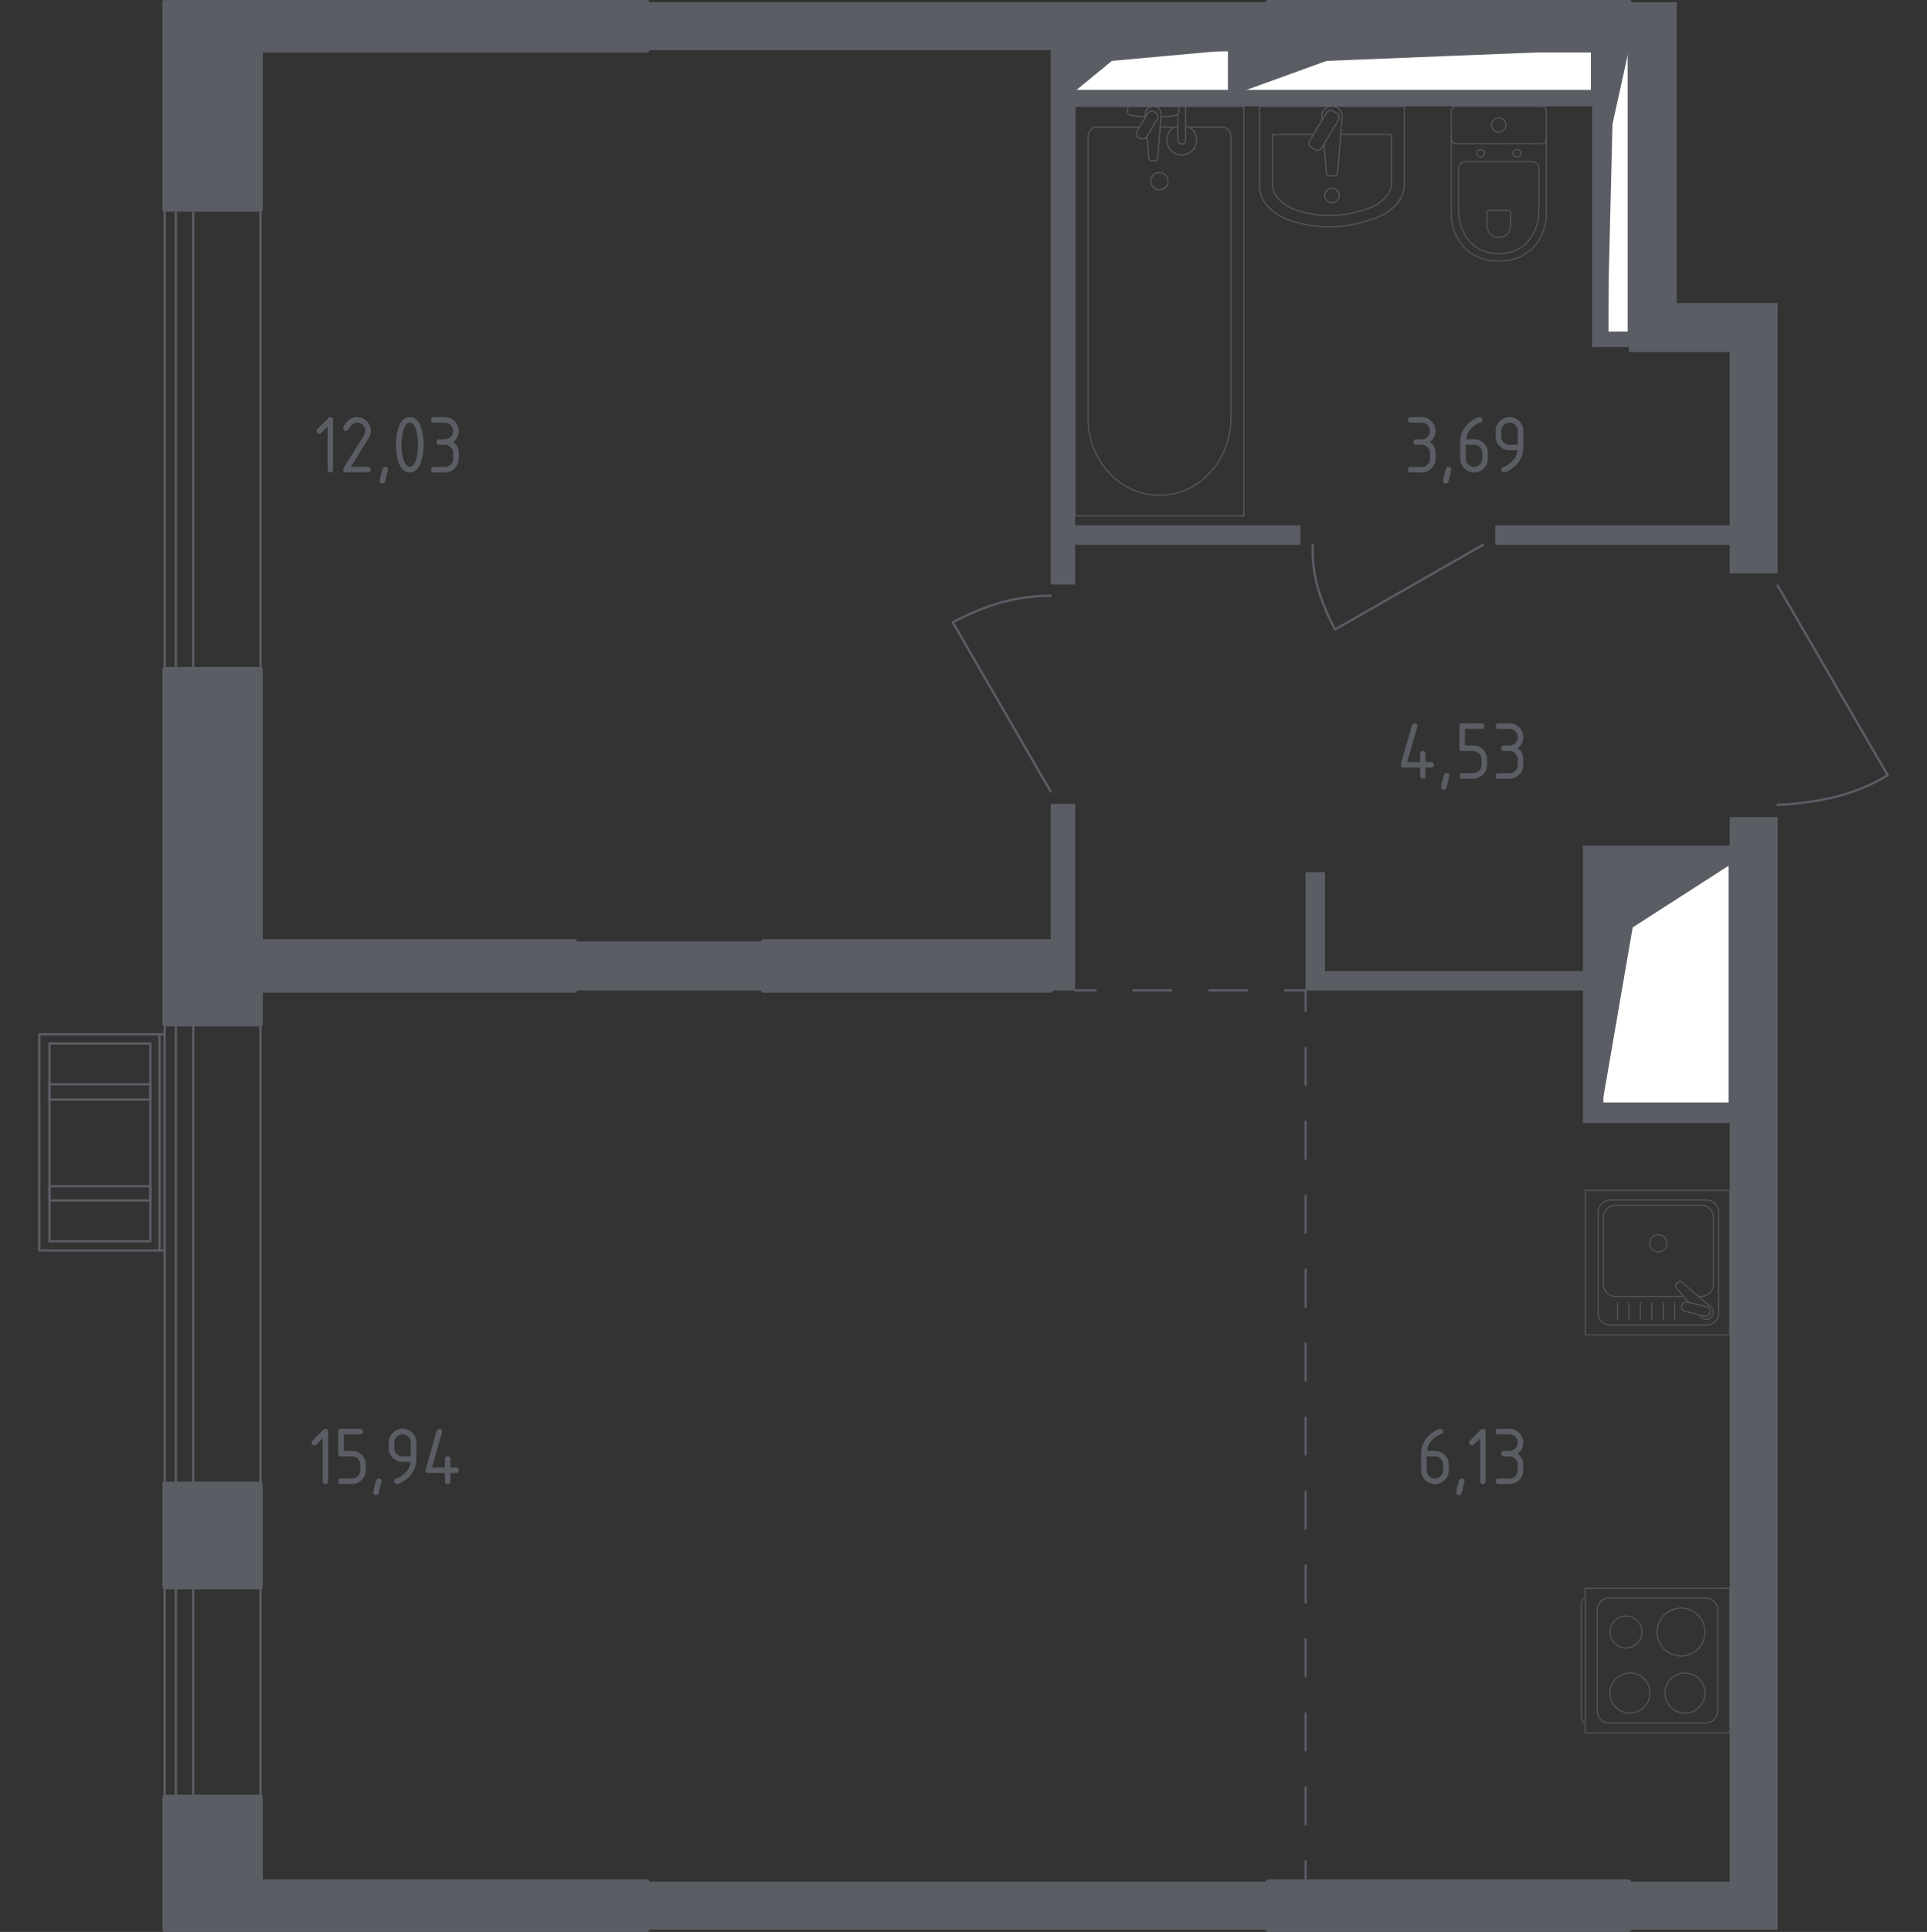 <?xml version="1.0" encoding="utf-8"?>
<!-- Generator: Adobe Illustrator 25.2.1, SVG Export Plug-In . SVG Version: 6.00 Build 0)  -->
<svg version="1.1" xmlns="http://www.w3.org/2000/svg" xmlns:xlink="http://www.w3.org/1999/xlink" x="0px" y="0px"
	 viewBox="0 0 1000 1002.37" style="enable-background:new 0 0 1000 1002.37;" xml:space="preserve">
<rect x="0" y="0" width="1000" height="1002.37" fill="#333333" stroke="none"/>
<style type="text/css">
	.st0{fill:none;stroke:#5B5D65;stroke-width:1.187;stroke-linecap:round;stroke-linejoin:round;stroke-miterlimit:10;}
	.st1{fill:#FFFFFF;stroke:#5B5D65;stroke-width:1.187;stroke-linecap:round;stroke-linejoin:round;stroke-miterlimit:10;}
	.st2{fill:#5B5D65;}
	.st3{fill:none;stroke:#5B5D65;stroke-width:1.187;stroke-linecap:round;stroke-linejoin:round;}
	
		.st4{fill:none;stroke:#5B5D65;stroke-width:1.187;stroke-linecap:round;stroke-linejoin:round;stroke-dasharray:19.677,19.677,19.677,19.677;}
	
		.st5{fill:none;stroke:#5B5D65;stroke-width:1.187;stroke-linecap:round;stroke-linejoin:round;stroke-dasharray:19.184,19.184,19.184,19.184;}
	
		.st6{fill:none;stroke:#5B5D65;stroke-width:1.187;stroke-linecap:round;stroke-linejoin:round;stroke-dasharray:19.184,19.184,19.184,19.184,19.184,19.184;}
	.st7{opacity:0.8;}
	.st8{fill:none;stroke:#5B5D65;stroke-width:0.593;stroke-linecap:round;stroke-linejoin:round;stroke-miterlimit:10;}
	.st9{opacity:0.86;}
	.st10{fill:#5B5D65;stroke:#5B5D65;stroke-width:2.374;stroke-linecap:round;stroke-linejoin:round;stroke-miterlimit:10;}
</style>
<g id="Слой_1">
</g>
<g id="Окна_x2C__двери">
	<path class="st0" d="M922.49,303.83l57.14,98.41c-4.7,2.81-10.71,5.89-17.99,8.47c-7.72,2.74-13.89,3.85-19.05,4.76
		c-5.5,0.97-12.29,1.84-20.11,2.12"/>
	<path class="st0" d="M769.58,282.67l-76.72,43.92c-2.07-3.73-4.32-8.33-6.35-13.76c-1.36-3.65-3.09-8.36-4.23-14.81
		c-0.71-4-1.28-9.21-1.06-15.34"/>
	<g>
		<polyline class="st0" points="85.45,648.8 20.37,648.8 20.37,536.63 85.45,536.63 		"/>
		<rect x="25.66" y="541.39" class="st0" width="52.38" height="102.64"/>
		<line class="st0" x1="82.8" y1="648.8" x2="82.8" y2="536.63"/>
		<rect x="25.66" y="615.47" class="st0" width="52.38" height="7.41"/>
		<rect x="25.66" y="562.56" class="st0" width="52.38" height="7.94"/>
	</g>
	<g>
		<rect x="85.43" y="823.41" class="st0" width="5.81" height="109"/>
		<rect x="100.25" y="823.41" class="st0" width="34.92" height="109"/>
	</g>
	<g>
		<rect x="85.44" y="531.35" class="st0" width="5.81" height="238.62"/>
		<rect x="100.25" y="531.35" class="st0" width="34.92" height="238.62"/>
	</g>
	<g>
		<rect x="85.44" y="108.59" class="st0" width="5.81" height="238.62"/>
		<rect x="100.25" y="108.59" class="st0" width="34.92" height="238.62"/>
	</g>
	<path class="st0" d="M545.24,410.71l-50.79-87.83c6.16-3.36,11.78-5.72,16.4-7.41c3.69-1.34,9.28-3.35,16.93-4.76
		c6.74-1.25,12.7-1.59,17.46-1.59"/>
</g>
<g id="Шахты">
	<g>
		<polyline class="st1" points="645.24,47.22 826.19,47.22 826.19,26.05 645.24,26.05 645.24,47.22 		"/>
		<polygon class="st2" points="645.24,26.05 645.24,47.22 688.42,31.59 826.19,26.05 		"/>
	</g>
	<g>
		<polyline class="st1" points="834.13,172.62 845.24,172.62 845.24,26.05 834.13,26.05 834.13,172.62 		"/>
		<polygon class="st2" points="834.13,26.05 834.13,172.62 836.78,64.38 845.24,26.05 		"/>
	</g>
	<g>
		<polyline class="st1" points="557.94,47.22 637.83,47.22 637.83,26.05 557.94,26.05 557.94,47.22 		"/>
		<polygon class="st2" points="557.94,26.05 557.94,47.22 577.01,31.59 637.83,26.05 		"/>
	</g>
	<g>
		<polyline class="st1" points="831.48,572.62 897.62,572.62 897.62,448.81 831.48,448.81 831.48,572.62 		"/>
		<polygon class="st2" points="831.48,448.81 831.48,572.62 847.27,481.18 897.62,448.81 		"/>
	</g>
</g>
<g id="Пунктир">
	<g>
		<g>
			<line class="st3" x1="557.94" y1="513.88" x2="568.54" y2="513.88"/>
			<line class="st4" x1="588.21" y1="513.88" x2="657.08" y2="513.88"/>
			<polyline class="st3" points="666.92,513.88 677.52,513.88 677.52,524.48 			"/>
			<line class="st5" x1="677.52" y1="543.66" x2="677.52" y2="610.81"/>
			<line class="st6" x1="677.52" y1="620.4" x2="677.52" y2="956.13"/>
			<line class="st3" x1="677.52" y1="965.72" x2="677.52" y2="976.32"/>
		</g>
	</g>
</g>
<g id="Перегородки">
	<g>
		<rect x="298.23" y="488.49" class="st2" width="97.87" height="25.4"/>
		<rect x="335.8" y="976.32" class="st2" width="322.14" height="24.87"/>
		<rect x="545.24" y="417.06" class="st2" width="12.7" height="96.83"/>
		<path class="st2" d="M557.94,55.16h268.25l0,124.87h19.05v2.64h52.38l0,89.95H775.93v10.05h121.69l0,14.81h24.87l0-140.21h-52.38
			V1.19h-24.6v24.87h-0.27v146.56h-11.11V26.05l-7.94,0l0,21.16H645.24V26.05h12.7V1.18H335.79v24.87h209.46V303.3h12.7v-20.63
			h116.93v-10.05H557.94V55.16z M557.94,26.05h79.89v21.17h-79.89V26.05z"/>
		<rect x="834.13" y="26.05" class="st2" width="11.11" height="0"/>
		<path class="st2" d="M897.62,438.76l-76.19,0v65.08H687.57v-51.32h-10.05v61.38h143.91v68.76l-0.02,0.02h76.21l0,393.65h-52.38
			v24.87h77.25V423.94h-24.87V438.76z M831.48,572.62V448.81h66.14l0,123.81H831.48z"/>
	</g>
</g>
<g id="Сантехника">
	<g class="st7">
		<rect x="822.62" y="617.59" class="st8" width="75" height="75"/>
		<path class="st8" d="M829.34,681.27V628.9c0-3.45,2.8-6.25,6.25-6.25h50c3.45,0,6.25,2.8,6.25,6.25v52.38
			c0,3.45-2.8,6.25-6.25,6.25h-50C832.14,687.52,829.34,684.72,829.34,681.27z"/>
		<path class="st8" d="M873.7,672.64h-35.39c-3.45,0-6.25-2.8-6.25-6.25v-34.82c0-3.45,2.8-6.25,6.25-6.25h44.55
			c3.45,0,6.25,2.8,6.25,6.25v34.82c0,3.45-2.8,6.25-6.25,6.25h-1.41"/>
		<path class="st8" d="M860.59,649.57c-2.48,0-4.48-2-4.48-4.48c0-2.47,2-4.48,4.48-4.48c2.47,0,4.48,2.01,4.48,4.48
			C865.07,647.56,863.06,649.57,860.59,649.57z"/>
		<path class="st8" d="M881.82,682.22l0.9,1.07c1.19,1.4,3.4,1.66,5,0.39c0.11-0.08,0.21-0.18,0.3-0.27c0.1-0.09,0.19-0.2,0.28-0.31
			c1.27-1.59,1.01-3.81-0.4-5l-15.26-12.93c-0.44-0.45-1.21-0.41-1.71,0.08l-1.06,1.06c-0.49,0.5-0.54,1.27-0.08,1.72l6.5,7.67"/>
		<path class="st8" d="M872.68,677.38L872.68,677.38c0.33-1.34,1.69-2.16,3.03-1.83l9.89,2.46c1.33,0.33,2.15,1.69,1.82,3.03
			c-0.33,1.33-1.69,2.15-3.03,1.82l-9.88-2.45C873.16,680.07,872.35,678.71,872.68,677.38z"/>
		<line class="st8" x1="839.4" y1="676.02" x2="839.4" y2="684.5"/>
		<line class="st8" x1="845.33" y1="676.02" x2="845.33" y2="684.5"/>
		<line class="st8" x1="851.26" y1="676.02" x2="851.26" y2="684.5"/>
		<line class="st8" x1="857.19" y1="676.02" x2="857.19" y2="684.5"/>
		<line class="st8" x1="863.12" y1="676.02" x2="863.12" y2="684.5"/>
		<line class="st8" x1="869.06" y1="676.02" x2="869.06" y2="684.5"/>
	</g>
	<g class="st7">
		<path class="st8" d="M822.58,894.01L822.58,894.01c-1.12,0-2.02-1.57-2.02-3.48v-57.91c0-1.92,0.91-3.48,2.02-3.48"/>
		<rect x="822.62" y="824.07" class="st8" width="75" height="75"/>
		<path class="st8" d="M891.37,835.39v52.38c0,3.45-2.8,6.25-6.25,6.25h-50c-3.45,0-6.25-2.8-6.25-6.25v-52.38
			c0-3.45,2.8-6.25,6.25-6.25h50C888.57,829.14,891.37,831.93,891.37,835.39z"/>
		<path class="st8" d="M874.4,868c5.75,0,10.4,4.66,10.4,10.41c0,5.75-4.65,10.41-10.4,10.41c-5.75,0-10.41-4.66-10.41-10.41
			C863.99,872.67,868.64,868,874.4,868z"/>
		<path class="st8" d="M872.37,834.32c6.87,0,12.44,5.57,12.44,12.44c0,6.87-5.57,12.44-12.44,12.44c-6.87,0-12.44-5.57-12.44-12.44
			C859.93,839.89,865.5,834.32,872.37,834.32z"/>
		<path class="st8" d="M845.84,868c5.75,0,10.41,4.66,10.41,10.41c0,5.75-4.66,10.41-10.41,10.41c-5.75,0-10.41-4.66-10.41-10.41
			C835.44,872.67,840.09,868,845.84,868z"/>
		<path class="st8" d="M843.72,838.47c4.58,0,8.29,3.71,8.29,8.29c0,4.58-3.71,8.29-8.29,8.29c-4.58,0-8.29-3.71-8.29-8.29
			C835.43,842.18,839.15,838.47,843.72,838.47z"/>
	</g>
	<g>
		<g class="st9">
			<path class="st8" d="M728.72,55.16V95.9c0,7.75-6.66,14.78-17.03,18l-3.24,1.01c-12.16,3.77-26.15,3.68-38.2-0.25
				c-10.11-3.29-16.54-10.22-16.54-17.85V55.16H728.72z"/>
			<path class="st8" d="M695.77,69.77h26.36v25.06c0,6.03-5.49,11.51-14.04,14.01l-2.67,0.78c-10.02,2.94-21.56,2.87-31.49-0.19
				c-8.33-2.56-13.64-7.97-13.64-13.89V69.77h21.31"/>
			<path class="st8" d="M686.05,62.38l-0.14-1.67c-0.22-2.66,1.79-5.18,4.71-5.52c0.19-0.02,0.39-0.04,0.59-0.04
				c0.2,0,0.39,0.01,0.59,0.04c2.92,0.34,4.93,2.86,4.71,5.52l-2.38,28.85c0,0.92-0.82,1.66-1.84,1.66h-2.17
				c-1.01,0-1.84-0.74-1.84-1.66l-1.22-14.84"/>
			<path class="st8" d="M680.49,76.46l1.92,1.15c1.17,0.71,2.72,0.33,3.43-0.85l8.76-14.53c0.71-1.19,0.33-2.73-0.85-3.44
				l-1.91-1.16c-1.17-0.71-2.72-0.33-3.43,0.85l-8.75,14.54C678.94,74.2,679.32,75.75,680.49,76.46z"/>
			<path class="st8" d="M687.47,101.41c0,2.07,1.68,3.74,3.75,3.74c2.06,0,3.74-1.68,3.74-3.74c0-2.07-1.68-3.75-3.74-3.75
				C689.15,97.66,687.47,99.34,687.47,101.41z"/>
		</g>
		<g class="st9">
			<line class="st8" x1="602.1" y1="65.9" x2="611.23" y2="65.9"/>
			<path class="st8" d="M615.27,65.9h18.86c2.58,0,4.66,2.25,4.66,5.03V216.9c0,9.96-3.44,19.57-9.63,26.95
				c-14.72,17.5-40.19,17.5-54.91,0c-6.21-7.37-9.64-16.99-9.64-26.95V70.93c0-2.77,2.09-5.03,4.67-5.03h22.09"/>
			<rect x="557.94" y="55.16" class="st8" width="87.52" height="212.55"/>
			<path class="st8" d="M601.7,98.48c2.47,0,4.48-2,4.48-4.48c0-2.47-2-4.48-4.48-4.48c-2.47,0-4.48,2.01-4.48,4.48
				C597.22,96.48,599.23,98.48,601.7,98.48z"/>
			<path class="st8" d="M611.23,55.16h4.04v6.59v0.45v10.41c0,0-0.07,2.14-2.02,2.14c-1.95,0-2.02-2.14-2.02-2.14V62.2v-0.45v-2.43"
				/>
			<g>
				<path class="st8" d="M594.42,60.83l-0.11-1.31c-0.17-2.08,1.4-4.05,3.69-4.32c0.15-0.02,0.3-0.03,0.46-0.03
					c0.15,0,0.31,0.01,0.46,0.03c2.29,0.27,3.86,2.24,3.7,4.32l-1.87,22.6c0,0.72-0.64,1.3-1.44,1.3h-1.7c-0.8,0-1.44-0.58-1.44-1.3
					l-0.95-11.45"/>
				<path class="st8" d="M590.97,71.4l0.66,0.4c1.18,0.71,2.73,0.33,3.43-0.86l5.46-9.07c0.71-1.18,0.33-2.72-0.85-3.44l-0.67-0.4
					c-1.17-0.71-2.72-0.32-3.43,0.85l-5.46,9.07C589.41,69.15,589.79,70.69,590.97,71.4z"/>
				<path class="st8" d="M594.54,60.64c-3.19-0.17-7.33-0.5-8.44-1.06c-1.54-0.79-0.86-2.99-0.86-2.99v-1.4h26.47v1.4
					c0,0,0.68,2.2-0.86,2.99c-1.09,0.55-5.14,0.88-8.31,1.05"/>
			</g>
			<path class="st8" d="M617.02,65.9c2.36,1.32,3.96,3.85,3.96,6.75c0,4.27-3.46,7.73-7.73,7.73c-4.27,0-7.73-3.46-7.73-7.73
				c0-2.9,1.6-5.43,3.96-6.75"/>
		</g>
		<g class="st7">
			<path class="st8" d="M753.07,69.7v41.15c0,4.48,1.13,8.92,3.4,12.9c3.24,5.67,9.48,11.71,21.31,11.71
				c11.84,0,18.07-6.04,21.32-11.71c2.27-3.97,3.39-8.41,3.39-12.9V69.7"/>
			<path class="st8" d="M760.73,83.81c-2.1,0-3.79,1.57-3.79,3.52v22.17c0,4.03,0.95,8.02,2.86,11.6
				c2.74,5.09,7.99,10.53,17.97,10.53c9.98,0,15.23-5.43,17.97-10.53c1.92-3.58,2.86-7.57,2.86-11.6V87.33
				c0-1.95-1.69-3.52-3.79-3.52H760.73z"/>
			<path class="st8" d="M772.77,109.16c-0.62,0-1.12,0.46-1.12,1.03v6.52c0,1.19,0.28,2.36,0.85,3.41c0.8,1.49,2.35,3.09,5.27,3.09
				c2.93,0,4.48-1.6,5.28-3.09c0.57-1.05,0.85-2.23,0.85-3.41v-6.52c0-0.57-0.5-1.03-1.11-1.03H772.77z"/>
			<path class="st8" d="M770.42,79.54c0,1.05-0.92,1.9-2.06,1.9c-1.13,0-2.05-0.85-2.05-1.9c0-1.05,0.92-1.91,2.05-1.91
				C769.5,77.63,770.42,78.49,770.42,79.54z"/>
			<path class="st8" d="M789.26,79.54c0,1.05-0.92,1.9-2.06,1.9c-1.13,0-2.05-0.85-2.05-1.9c0-1.05,0.92-1.91,2.05-1.91
				C788.34,77.63,789.26,78.49,789.26,79.54z"/>
			<path class="st8" d="M800.02,74.51h-44.48c-1.36,0-2.47-1.11-2.47-2.47V57.63c0-1.36,1.1-2.47,2.47-2.47h44.48
				c1.37,0,2.47,1.11,2.47,2.47v14.42C802.49,73.4,801.39,74.51,800.02,74.51z"/>
			<path class="st8" d="M781.49,64.83c0,2.05-1.66,3.71-3.7,3.71s-3.7-1.66-3.7-3.71c0-2.05,1.66-3.7,3.7-3.7
				S781.49,62.78,781.49,64.83z"/>
		</g>
	</g>
</g>
<g id="Несущие">
	<g>
		<polygon class="st10" points="298.23,488.49 135.19,488.49 135.19,347.22 85.45,347.22 85.45,531.34 135.19,531.34 135.19,513.88 
			298.23,513.88 		"/>
		<polyline class="st10" points="545.24,488.49 396.1,488.49 396.1,513.88 545.24,513.88 545.24,488.49 		"/>
		<polygon class="st10" points="335.8,976.32 135.19,976.32 135.19,932.4 85.45,932.4 85.45,1001.18 335.8,1001.18 		"/>
		<polyline class="st10" points="85.45,823.4 135.18,823.4 135.18,769.97 85.45,769.97 85.45,823.4 		"/>
		<polyline class="st10" points="657.94,1001.18 845.24,1001.18 845.24,976.32 657.94,976.32 657.94,1001.18 		"/>
		<polygon class="st10" points="335.79,1.19 85.45,1.19 85.45,108.59 135.19,108.59 135.19,26.05 335.79,26.05 		"/>
		<polyline class="st10" points="657.94,26.05 845.51,26.05 845.51,1.19 657.94,1.19 657.94,26.05 		"/>
	</g>
</g>
<g id="Слой_12">
</g>
<g id="Лифты_x2C__лестницы">
</g>
<g id="Площади">
	<g>
		<path class="st2" d="M167.45,746.2l-3.3,3.3c-0.28,0.27-0.61,0.41-1,0.41c-0.96,0-1.44-0.48-1.44-1.43c0-0.39,0.14-0.72,0.41-1
			l5.61-5.61c0.38-0.38,0.76-0.57,1.15-0.57c0.96,0,1.43,0.48,1.43,1.43v25.82c0,0.96-0.48,1.43-1.43,1.43s-1.43-0.48-1.43-1.43
			V746.2z"/>
		<path class="st2" d="M175.51,754.2v-11.47c0-0.96,0.48-1.43,1.43-1.43h10.04c0.96,0,1.43,0.48,1.43,1.43s-0.48,1.43-1.43,1.43
			h-8.61v8.6h4.3c1.98,0,3.68,0.7,5.07,2.11c1.4,1.41,2.1,3.09,2.1,5.06v2.87c0,1.98-0.7,3.68-2.11,5.07
			c-1.41,1.4-3.09,2.1-5.06,2.1h-5.74c-0.96,0-1.43-0.48-1.43-1.43s0.48-1.43,1.43-1.43h5.74c1.2,0,2.22-0.42,3.05-1.25
			c0.83-0.83,1.25-1.85,1.25-3.05v-2.87c0-1.19-0.42-2.2-1.26-3.04c-0.84-0.84-1.85-1.26-3.04-1.26h-5.74
			C175.98,755.64,175.51,755.16,175.51,754.2z"/>
		<path class="st2" d="M196.58,767.11c0.96,0,1.43,0.47,1.43,1.41c0,0.13-0.49,2.17-1.48,6.11c-0.17,0.72-0.64,1.09-1.39,1.09
			c-0.96,0-1.43-0.48-1.43-1.43c0-0.65,0.49-2.68,1.48-6.08C195.4,767.47,195.86,767.11,196.58,767.11z"/>
		<path class="st2" d="M206.02,769.98c-0.38,0-0.71-0.14-1-0.43c-0.29-0.29-0.43-0.62-0.43-1c0-0.67,0.24-1.08,0.72-1.24
			c1.04-0.35,1.91-0.75,2.61-1.2c3.09-2,4.81-4.53,5.17-7.61h-4.19c-1.98,0-3.68-0.7-5.07-2.1c-1.4-1.4-2.1-3.09-2.1-5.07v-2.87
			c0-1.98,0.7-3.68,2.1-5.07c1.4-1.4,3.09-2.1,5.07-2.1c2,0,3.69,0.69,5.08,2.08c1.39,1.38,2.09,3.07,2.09,5.05v8.65
			c0,4.87-2.27,8.71-6.8,11.54C207.79,769.52,206.71,769.98,206.02,769.98z M213.19,755.64v-7.17c0-1.19-0.42-2.2-1.26-3.04
			c-0.84-0.84-1.85-1.26-3.04-1.26c-1.19,0-2.2,0.42-3.04,1.26c-0.84,0.84-1.26,1.85-1.26,3.04v2.87c0,1.2,0.42,2.22,1.25,3.05
			s1.85,1.25,3.05,1.25H213.19z"/>
		<path class="st2" d="M220.84,762.81c0-0.16,0.01-0.29,0.04-0.39l5.74-20.08c0.2-0.7,0.67-1.04,1.39-1.04
			c0.96,0,1.43,0.48,1.43,1.44c0,0.13-0.02,0.27-0.05,0.41l-5.23,18.23h6.71v-4.3c0-0.96,0.48-1.43,1.43-1.43s1.43,0.48,1.43,1.43
			v4.3h2.87c0.96,0,1.43,0.48,1.43,1.43s-0.48,1.43-1.43,1.43h-2.87v4.3c0,0.96-0.48,1.43-1.43,1.43s-1.43-0.48-1.43-1.43v-4.3h-8.6
			C221.32,764.24,220.84,763.77,220.84,762.81z"/>
	</g>
	<g>
		<path class="st2" d="M170,221.31l-3.3,3.3c-0.28,0.27-0.61,0.41-1,0.41c-0.96,0-1.44-0.48-1.44-1.43c0-0.39,0.14-0.72,0.41-1
			l5.61-5.61c0.38-0.38,0.76-0.56,1.15-0.56c0.96,0,1.43,0.48,1.43,1.43v25.82c0,0.96-0.48,1.43-1.43,1.43s-1.43-0.48-1.43-1.43
			V221.31z"/>
		<path class="st2" d="M185.23,216.4c1.98,0,3.68,0.7,5.07,2.1c1.4,1.4,2.1,3.09,2.1,5.07c0,1.36-0.43,2.74-1.3,4.13l-9.04,14.52
			h8.91c0.96,0,1.43,0.48,1.43,1.43s-0.48,1.43-1.43,1.43h-11.47c-0.96,0-1.43-0.48-1.43-1.43c0-0.29,0.08-0.56,0.24-0.83
			l10.52-16.89c0.48-0.77,0.72-1.56,0.72-2.37c0-1.19-0.42-2.2-1.26-3.04c-0.84-0.84-1.85-1.26-3.04-1.26c-1.62,0-3.12,1.2-4.5,3.61
			c-0.26,0.46-0.67,0.7-1.24,0.7c-0.96,0-1.43-0.48-1.43-1.43c0-0.22,0.04-0.41,0.13-0.59C179.97,218.12,182.32,216.4,185.23,216.4z
			"/>
		<path class="st2" d="M199.91,242.22c0.96,0,1.43,0.47,1.43,1.41c0,0.13-0.49,2.17-1.48,6.11c-0.17,0.72-0.64,1.09-1.39,1.09
			c-0.96,0-1.43-0.48-1.43-1.43c0-0.65,0.49-2.68,1.48-6.08C198.73,242.58,199.19,242.22,199.91,242.22z"/>
		<path class="st2" d="M219.82,230.74c0,3.42-0.42,6.37-1.26,8.87c-1.23,3.65-3.2,5.48-5.91,5.48c-2.71,0-4.68-1.82-5.91-5.45
			c-0.84-2.49-1.26-5.46-1.26-8.89s0.42-6.4,1.26-8.89c1.23-3.64,3.2-5.45,5.91-5.45c2.71,0,4.68,1.83,5.91,5.48
			C219.39,224.37,219.82,227.33,219.82,230.74z M216.95,230.74c0-2.38-0.25-4.61-0.76-6.71c-0.77-3.17-1.95-4.76-3.54-4.76
			c-1.58,0-2.75,1.59-3.52,4.78c-0.52,2.14-0.78,4.38-0.78,6.69c0,2.36,0.25,4.6,0.76,6.72c0.77,3.17,1.95,4.76,3.54,4.76
			c1.59,0,2.77-1.59,3.54-4.76C216.69,235.34,216.95,233.11,216.95,230.74z"/>
		<path class="st2" d="M230.88,230.74h-2.87c-0.96,0-1.43-0.48-1.43-1.43s0.48-1.43,1.43-1.43h2.87c1.2,0,2.22-0.42,3.05-1.25
			c0.83-0.83,1.25-1.85,1.25-3.05c0-1.19-0.42-2.2-1.26-3.04c-0.84-0.84-1.85-1.26-3.04-1.26h-5.74c-0.96,0-1.43-0.48-1.43-1.43
			s0.48-1.43,1.43-1.43h5.74c1.98,0,3.68,0.7,5.07,2.11c1.4,1.41,2.1,3.09,2.1,5.06c0,2.38-0.96,4.29-2.87,5.74
			c1.91,1.45,2.87,3.36,2.87,5.74v2.87c0,1.98-0.7,3.68-2.11,5.07c-1.41,1.4-3.09,2.1-5.06,2.1h-5.74c-0.96,0-1.43-0.48-1.43-1.43
			s0.48-1.43,1.43-1.43h5.74c1.2,0,2.22-0.42,3.05-1.25c0.83-0.83,1.25-1.85,1.25-3.05v-2.87c0-1.19-0.42-2.2-1.26-3.04
			C233.08,231.16,232.07,230.74,230.88,230.74z"/>
	</g>
	<g>
		<path class="st2" d="M726.93,396.81c0-0.16,0.01-0.29,0.04-0.39l5.74-20.08c0.2-0.7,0.67-1.04,1.39-1.04
			c0.96,0,1.43,0.48,1.43,1.44c0,0.13-0.02,0.27-0.05,0.41l-5.23,18.23h6.71v-4.3c0-0.96,0.48-1.43,1.43-1.43s1.43,0.48,1.43,1.43
			v4.3h2.87c0.96,0,1.43,0.48,1.43,1.43s-0.48,1.43-1.43,1.43h-2.87v4.3c0,0.96-0.48,1.43-1.43,1.43s-1.43-0.48-1.43-1.43v-4.3h-8.6
			C727.41,398.25,726.93,397.77,726.93,396.81z"/>
		<path class="st2" d="M750.73,401.11c0.96,0,1.43,0.47,1.43,1.41c0,0.13-0.49,2.17-1.48,6.11c-0.17,0.72-0.64,1.09-1.39,1.09
			c-0.96,0-1.43-0.48-1.43-1.43c0-0.65,0.49-2.68,1.48-6.08C749.54,401.48,750.01,401.11,750.73,401.11z"/>
		<path class="st2" d="M757.36,388.21v-11.47c0-0.96,0.48-1.43,1.43-1.43h10.04c0.96,0,1.43,0.48,1.43,1.43s-0.48,1.43-1.43,1.43
			h-8.61v8.6h4.3c1.98,0,3.68,0.7,5.07,2.11c1.4,1.41,2.1,3.09,2.1,5.06v2.87c0,1.98-0.7,3.68-2.11,5.07
			c-1.41,1.4-3.09,2.1-5.06,2.1h-5.74c-0.96,0-1.43-0.48-1.43-1.43s0.48-1.43,1.43-1.43h5.74c1.2,0,2.22-0.42,3.05-1.25
			c0.83-0.83,1.25-1.85,1.25-3.05v-2.87c0-1.19-0.42-2.2-1.26-3.04c-0.84-0.84-1.85-1.26-3.04-1.26h-5.74
			C757.84,389.64,757.36,389.16,757.36,388.21z"/>
		<path class="st2" d="M783.34,389.64h-2.87c-0.96,0-1.43-0.48-1.43-1.43s0.48-1.43,1.43-1.43h2.87c1.2,0,2.22-0.42,3.05-1.25
			c0.83-0.83,1.25-1.85,1.25-3.05c0-1.19-0.42-2.2-1.26-3.04c-0.84-0.84-1.85-1.26-3.04-1.26h-5.74c-0.96,0-1.43-0.48-1.43-1.43
			s0.48-1.43,1.43-1.43h5.74c1.98,0,3.68,0.7,5.07,2.11c1.4,1.41,2.1,3.09,2.1,5.06c0,2.38-0.96,4.29-2.87,5.74
			c1.91,1.45,2.87,3.36,2.87,5.74v2.87c0,1.98-0.7,3.68-2.11,5.07c-1.41,1.4-3.09,2.1-5.06,2.1h-5.74c-0.96,0-1.43-0.48-1.43-1.43
			s0.48-1.43,1.43-1.43h5.74c1.2,0,2.22-0.42,3.05-1.25c0.83-0.83,1.25-1.85,1.25-3.05v-2.87c0-1.19-0.42-2.2-1.26-3.04
			C785.54,390.06,784.52,389.64,783.34,389.64z"/>
	</g>
	<g>
		<path class="st2" d="M737.79,230.75h-2.87c-0.96,0-1.43-0.48-1.43-1.43s0.48-1.43,1.43-1.43h2.87c1.2,0,2.22-0.42,3.05-1.25
			c0.83-0.83,1.25-1.85,1.25-3.05c0-1.19-0.42-2.2-1.26-3.04c-0.84-0.84-1.85-1.26-3.04-1.26h-5.74c-0.96,0-1.43-0.48-1.43-1.43
			s0.48-1.43,1.43-1.43h5.74c1.98,0,3.68,0.7,5.07,2.11c1.4,1.41,2.1,3.09,2.1,5.06c0,2.38-0.96,4.29-2.87,5.74
			c1.91,1.45,2.87,3.36,2.87,5.74v2.87c0,1.98-0.7,3.68-2.11,5.07c-1.41,1.4-3.09,2.1-5.06,2.1h-5.74c-0.96,0-1.43-0.48-1.43-1.43
			s0.48-1.43,1.43-1.43h5.74c1.2,0,2.22-0.42,3.05-1.25c0.83-0.83,1.25-1.85,1.25-3.05v-2.87c0-1.19-0.42-2.2-1.26-3.04
			C739.99,231.17,738.98,230.75,737.79,230.75z"/>
		<path class="st2" d="M751.7,242.22c0.96,0,1.43,0.47,1.43,1.41c0,0.13-0.49,2.17-1.48,6.11c-0.17,0.72-0.64,1.09-1.39,1.09
			c-0.96,0-1.43-0.48-1.43-1.43c0-0.65,0.49-2.68,1.48-6.08C750.51,242.58,750.97,242.22,751.7,242.22z"/>
		<path class="st2" d="M767.83,216.4c0.96,0,1.43,0.48,1.43,1.43c0,0.71-0.24,1.12-0.72,1.24c-2.13,0.54-3.99,1.81-5.58,3.82
			c-1.26,1.59-1.99,3.25-2.19,4.98h4.19c2.03,0,3.73,0.7,5.11,2.09c1.38,1.39,2.06,3.09,2.06,5.09v2.87c0,2-0.7,3.69-2.1,5.08
			c-1.4,1.39-3.09,2.09-5.07,2.09c-2,0-3.69-0.69-5.08-2.08s-2.09-3.07-2.09-5.05v-8.65c0-3.25,1.08-6.09,3.24-8.54
			c1.68-1.9,3.51-3.25,5.5-4.04C767.09,216.51,767.52,216.4,767.83,216.4z M760.65,230.75v7.17c0,1.2,0.42,2.22,1.25,3.05
			s1.85,1.25,3.05,1.25c1.2,0,2.22-0.42,3.05-1.26c0.83-0.84,1.25-1.85,1.25-3.04v-2.87c0-1.2-0.42-2.22-1.26-3.05
			s-1.85-1.25-3.04-1.25H760.65z"/>
		<path class="st2" d="M780.47,245.09c-0.38,0-0.71-0.14-1-0.43c-0.29-0.29-0.43-0.62-0.43-1c0-0.67,0.24-1.08,0.72-1.24
			c1.04-0.35,1.91-0.75,2.61-1.2c3.09-2,4.81-4.53,5.17-7.61h-4.19c-1.98,0-3.68-0.7-5.07-2.1c-1.4-1.4-2.1-3.09-2.1-5.07v-2.87
			c0-1.98,0.7-3.68,2.1-5.07c1.4-1.4,3.09-2.1,5.07-2.1c2,0,3.69,0.69,5.08,2.08s2.09,3.07,2.09,5.05v8.65
			c0,4.87-2.27,8.71-6.8,11.54C782.24,244.63,781.16,245.09,780.47,245.09z M787.64,230.75v-7.17c0-1.19-0.42-2.2-1.26-3.04
			c-0.84-0.84-1.85-1.26-3.04-1.26c-1.19,0-2.2,0.42-3.04,1.26c-0.84,0.84-1.26,1.85-1.26,3.04v2.87c0,1.2,0.42,2.22,1.25,3.05
			c0.83,0.83,1.85,1.25,3.05,1.25H787.64z"/>
	</g>
	<g>
		<path class="st2" d="M747.52,741.3c0.96,0,1.43,0.48,1.43,1.43c0,0.71-0.24,1.12-0.72,1.24c-2.13,0.54-3.99,1.81-5.58,3.83
			c-1.26,1.59-1.99,3.25-2.19,4.98h4.19c2.03,0,3.73,0.7,5.11,2.09c1.38,1.39,2.06,3.08,2.06,5.08v2.87c0,2-0.7,3.69-2.1,5.08
			c-1.4,1.39-3.09,2.09-5.07,2.09c-2,0-3.69-0.69-5.08-2.08s-2.09-3.07-2.09-5.05v-8.65c0-3.25,1.08-6.09,3.24-8.54
			c1.68-1.9,3.51-3.25,5.5-4.04C746.78,741.4,747.21,741.3,747.52,741.3z M740.35,755.64v7.17c0,1.2,0.42,2.22,1.25,3.05
			s1.85,1.25,3.05,1.25c1.2,0,2.22-0.42,3.05-1.26c0.83-0.84,1.25-1.85,1.25-3.04v-2.87c0-1.2-0.42-2.22-1.26-3.05
			s-1.85-1.25-3.04-1.25H740.35z"/>
		<path class="st2" d="M758.56,767.11c0.96,0,1.43,0.47,1.43,1.41c0,0.13-0.49,2.17-1.48,6.11c-0.17,0.72-0.64,1.09-1.39,1.09
			c-0.96,0-1.43-0.48-1.43-1.43c0-0.65,0.49-2.68,1.48-6.08C757.37,767.47,757.83,767.11,758.56,767.11z"/>
		<path class="st2" d="M768.11,746.2l-3.3,3.3c-0.28,0.27-0.61,0.41-1,0.41c-0.96,0-1.44-0.48-1.44-1.43c0-0.39,0.14-0.72,0.41-1
			l5.61-5.61c0.38-0.38,0.76-0.57,1.15-0.57c0.96,0,1.43,0.48,1.43,1.43v25.82c0,0.96-0.48,1.43-1.43,1.43s-1.43-0.48-1.43-1.43
			V746.2z"/>
		<path class="st2" d="M783.33,755.64h-2.87c-0.96,0-1.43-0.48-1.43-1.43s0.48-1.43,1.43-1.43h2.87c1.2,0,2.22-0.42,3.05-1.25
			c0.83-0.83,1.25-1.85,1.25-3.05c0-1.19-0.42-2.2-1.26-3.04c-0.84-0.84-1.85-1.26-3.04-1.26h-5.74c-0.96,0-1.43-0.48-1.43-1.43
			s0.48-1.43,1.43-1.43h5.74c1.98,0,3.68,0.7,5.07,2.11c1.4,1.41,2.1,3.09,2.1,5.06c0,2.38-0.96,4.29-2.87,5.74
			c1.91,1.45,2.87,3.36,2.87,5.74v2.87c0,1.98-0.7,3.68-2.11,5.07c-1.41,1.4-3.09,2.1-5.06,2.1h-5.74c-0.96,0-1.43-0.48-1.43-1.43
			s0.48-1.43,1.43-1.43h5.74c1.2,0,2.22-0.42,3.05-1.25c0.83-0.83,1.25-1.85,1.25-3.05v-2.87c0-1.19-0.42-2.2-1.26-3.04
			C785.54,756.06,784.52,755.64,783.33,755.64z"/>
	</g>
</g>
<g id="Таблички">
</g>
<g id="Этаж_x2C__секции">
</g>
</svg>
